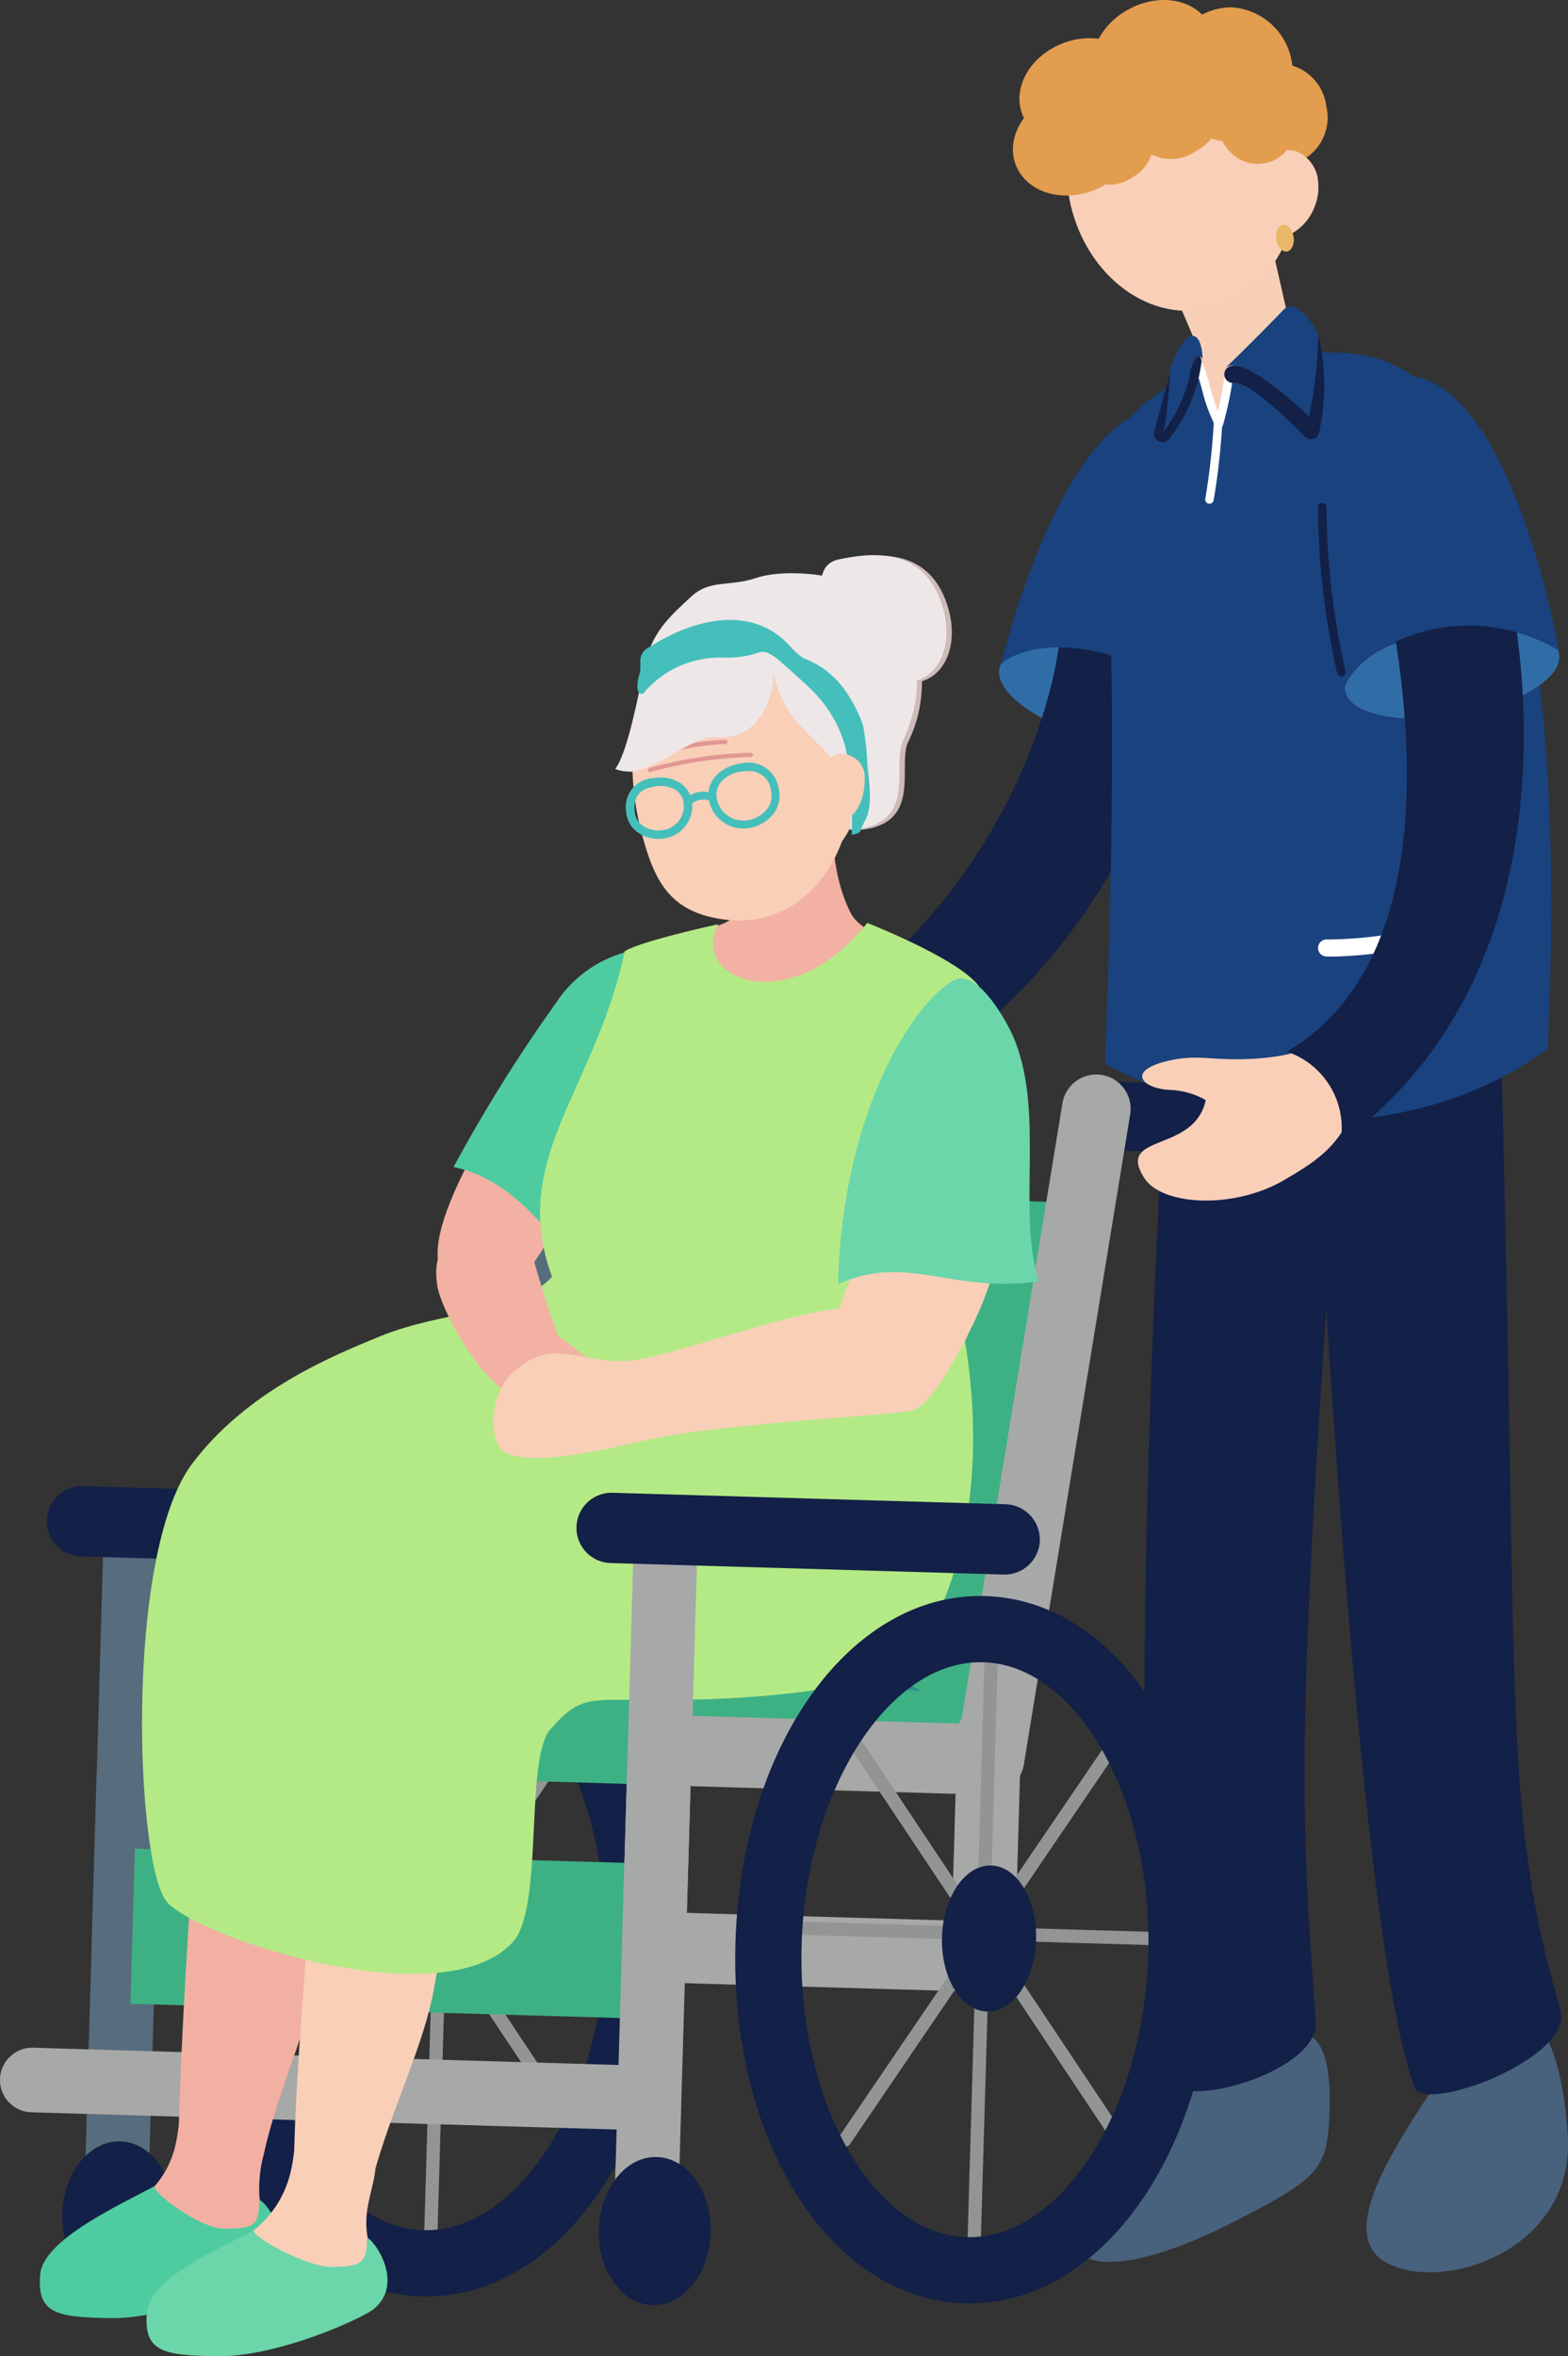 <svg xmlns="http://www.w3.org/2000/svg" width="124.462" height="187.016" viewBox="0 0 124.462 187.016">
  <rect x="0" y="0" width="124.462" height="187.016" fill="#333333" stroke="none"/>
  <g id="Group_190415" data-name="Group 190415" transform="translate(-0.001)">
    <path id="Path_495832" data-name="Path 495832" d="M30.31,38.634c-4.585-1.269-8.7-.815-9.2,1.015s2.819,4.342,7.4,5.612,8.7.814,9.2-1.016S34.9,39.9,30.31,38.634" transform="translate(58.239 13.322)" fill="#306da7"/>
    <path id="Path_495833" data-name="Path 495833" d="M40.91,70c-1.754-3.92,5.746-1.868,7.166-5a15.238,15.238,0,0,0-3,.458c-2.151.458-3.007-1.53.134-2.762,2.353-.923,3.731-.661,6.234-1.312a22.874,22.874,0,0,0,4.132-1.457l3.865,4.328c-2.172,4.038-3.2,4.489-5.86,7.105C50.343,74.554,41.975,72.384,40.91,70" transform="translate(10.091 21.057)" fill="#f9cfb8"/>
    <path id="Path_495834" data-name="Path 495834" d="M21.792,69.488c20.027-11.846,22.4-33.513,21.2-34.027l5.515.384,5.52.3c.384,5.364-5.93,29.522-26.157,38.637.25-3.259-3.808-5.515-6.076-5.292" transform="translate(40.973 12.46)" fill="#132047"/>
    <path id="Path_495835" data-name="Path 495835" d="M19.095,44.283s2.235-2.2,7.945-.882a13.954,13.954,0,0,1,8.439,6.261s7.366-22.835-1.808-25.526S19.095,44.283,19.095,44.283" transform="translate(60.383 8.403)" fill="#19427e"/>
    <path id="Path_495836" data-name="Path 495836" d="M27.865,134.223c-6.4,3.3-12.022,4.7-13.556,1.726s2.782-9.106,9.188-12.4S35.574,115,35.084,126.016c-.188,4.16-.819,4.9-7.219,8.207" transform="translate(70.432 41.94)" fill="#48627d"/>
    <path id="Path_495837" data-name="Path 495837" d="M1.476,138.038c-3.878-2.285.508-9.11,6-16.946,3.923-5.6,7.8-3.5,8.5,6.828.628,9.3-10.141,12.681-14.492,10.118" transform="translate(108.468 41.483)" fill="#48627d"/>
    <path id="Path_495838" data-name="Path 495838" d="M.407,64.318s3.261,68.636,8.112,81.065c.811,2.076,12.641-2.351,11.55-6.158-4.609-16.093-3.311-22.985-4.645-73.954-.178-6.826-5.4-8-7.765-7.292C-.141,60.332.407,64.318.407,64.318" transform="translate(103.785 20.309)" fill="#132047"/>
    <path id="Path_495839" data-name="Path 495839" d="M14.969,63.39s-4.282,70.235.568,81.611c.873,2.05,11.583-.915,11.292-4.864-1.241-16.931-1.7-23.365,2.107-74.166.511-6.808-3.643-8.543-6.066-8.093-8.011,1.491-7.9,5.512-7.9,5.512" transform="translate(77.616 20.313)" fill="#132047"/>
    <path id="Path_495840" data-name="Path 495840" d="M36.321,75.9c.086,0-14.084,12-35.123,1.3-.086.088,1.361-29.388-.146-44C-.259,20.484,18.21,20.169,21.879,20.948,31.541,23,38.059,38.86,36.321,75.9" transform="translate(86.53 7.273)" fill="#19427e"/>
    <path id="パス_495841" data-name="パス 495841" d="M7.283,56.976q-.29,0-.561-.01a.676.676,0,1,1,.053-1.35,32.7,32.7,0,0,0,9.993-1.642.676.676,0,1,1,.476,1.265A34.664,34.664,0,0,1,7.283,56.976Z" transform="translate(98.575 18.949)" fill="#fff"/>
    <path id="Path_495842" data-name="Path 495842" d="M24.267,14.968l1.569,6.911-4.369,2.054L19.63,27.8l-2.008-5.27.522-.391-2.027-4.76Z" transform="translate(76.849 5.259)" fill="#f7cfb7"/>
    <path id="Path_495843" data-name="Path 495843" d="M34.109,11.758c-.861-5.916-5.616-10.12-10.619-9.392s-8.362,6.115-7.5,12.03,5.616,10.122,10.62,9.393,8.361-6.115,7.5-12.031" transform="translate(68.795 0.803)" fill="#f9cfb8"/>
    <path id="Path_495844" data-name="Path 495844" d="M34.931,7.639c-.818-2.114-3.58-3.016-6.168-2.015s-4.024,3.527-3.207,5.641,3.578,3.016,6.168,2.015,4.024-3.527,3.207-5.641" transform="translate(55.076 1.833)" fill="#e39d4f"/>
    <path id="Path_495845" data-name="Path 495845" d="M21.273,7.115a3.844,3.844,0,0,0-4.254-3.35,3.843,3.843,0,0,0-2.8,4.635,3.843,3.843,0,0,0,4.254,3.351,3.845,3.845,0,0,0,2.8-4.637" transform="translate(84.003 1.305)" fill="#e39d4f"/>
    <path id="Path_495846" data-name="Path 495846" d="M19.258,8.9a3.632,3.632,0,0,0-4.285,2.423c-.028.068-.039.134-.065.2a4.224,4.224,0,0,0-.243,1.447,2.874,2.874,0,0,0,1.8,2.807,2.688,2.688,0,0,0,1.465.069,4.047,4.047,0,0,0,2.823-2.493,4.152,4.152,0,0,0,.291-2.057,2.8,2.8,0,0,0-1.784-2.4" transform="translate(83.582 3.092)" fill="#f9cfb8"/>
    <path id="Path_495847" data-name="Path 495847" d="M17.5,14.16c-.088-.585-.465-1.012-.843-.955s-.615.576-.528,1.161.466,1.012.845.955.615-.576.527-1.161" transform="translate(85.179 4.638)" fill="#e9b768"/>
    <path id="Path_495848" data-name="Path 495848" d="M21.123,6.116A2.987,2.987,0,0,0,16.9,6.049a2.986,2.986,0,0,0,.114,4.22,2.987,2.987,0,0,0,4.222.069,2.987,2.987,0,0,0-.114-4.222" transform="translate(80.676 1.83)" fill="#e39d4f"/>
    <path id="Path_495849" data-name="Path 495849" d="M27.124,5.873a3.43,3.43,0,0,0-4.75-.8A3.431,3.431,0,0,0,20.8,9.625a3.43,3.43,0,0,0,4.751.8,3.43,3.43,0,0,0,1.573-4.553" transform="translate(69.364 1.574)" fill="#e39d4f"/>
    <path id="Path_495850" data-name="Path 495850" d="M30.065,1.9C28.982-.08,26.119-.595,23.67.747S20.115,4.78,21.2,6.755,25.143,9.245,27.592,7.9,31.147,3.872,30.065,1.9" transform="translate(65.899)" fill="#e39d4f"/>
    <path id="Path_495851" data-name="Path 495851" d="M26.152,5.877A5.172,5.172,0,0,0,21.285.429a5.172,5.172,0,0,0-5.105,5.226A5.171,5.171,0,0,0,21.047,11.1a5.172,5.172,0,0,0,5.105-5.226" transform="translate(76.447 0.15)" fill="#e39d4f"/>
    <path id="Path_495852" data-name="Path 495852" d="M34.549,4.665c-.818-2.114-3.58-3.016-6.168-2.015s-4.024,3.527-3.207,5.641,3.578,3.016,6.168,2.015,4.024-3.527,3.207-5.641" transform="translate(55.974 0.788)" fill="#e39d4f"/>
    <path id="Path_495853" data-name="Path 495853" d="M30.371,7.571a3.15,3.15,0,0,0-4.384-.657,3.15,3.15,0,0,0-1.246,4.254,3.149,3.149,0,0,0,4.384.657,3.15,3.15,0,0,0,1.246-4.254" transform="translate(60.802 2.222)" fill="#e39d4f"/>
    <path id="パス_495854" data-name="パス 495854" d="M21.608,26.509a.338.338,0,0,1-.3-.175,13.02,13.02,0,0,1-1.044-2.862c-.163-.588-.331-1.2-.554-1.783a.338.338,0,0,1,.632-.239c.234.617.406,1.24.573,1.842a17.935,17.935,0,0,0,.6,1.893,24.556,24.556,0,0,0,.509-2.592.338.338,0,0,1,.67.086,28.243,28.243,0,0,1-.764,3.585.338.338,0,0,1-.287.243Z" transform="translate(75.152 7.46)" fill="#fff"/>
    <path id="パス_495855" data-name="パス 495855" d="M22.2,27.794a.676.676,0,0,1-.653-.849c1.036-3.905,1.375-4.976,1.389-5.02a.676.676,0,0,1,.978-.382q.016-.1.029-.207a.676.676,0,1,1,1.34.177,12.3,12.3,0,0,1-2.554,6.024A.676.676,0,0,1,22.2,27.794Z" transform="translate(70.078 7.291)" fill="#132047"/>
    <path id="Path_495856" data-name="Path 495856" d="M24.555,21.544s-.009-1.622-.676-1.8c-.977-.261-1.912,2.674-1.912,2.674a31.579,31.579,0,0,1-.5,4.889,11.214,11.214,0,0,0,2.027-4.239c.222-1.236.57-2.126,1.061-1.52" transform="translate(70.899 6.93)" fill="#19427e"/>
    <path id="パス_495857" data-name="パス 495857" d="M21.169,28a.676.676,0,0,1-.493-.214c-.011-.012-1.117-1.19-2.408-2.311-2.344-2.037-3.075-1.976-3.151-1.962a.676.676,0,1,1-.24-1.33c.592-.107,1.679.014,4.285,2.279.592.515,1.139,1.033,1.57,1.455a16.226,16.226,0,0,0-.209-5.575.676.676,0,0,1,1.322-.28,17.574,17.574,0,0,1-.016,7.406.676.676,0,0,1-.66.533Z" transform="translate(82.881 6.86)" fill="#132047"/>
    <path id="Path_495858" data-name="Path 495858" d="M14.669,22.923S16.8,20.88,19.32,18.272c1.158-1.2,2.764,1.93,2.764,1.93a34.024,34.024,0,0,1-.728,6.533s-5.339-5.224-6.687-3.811" transform="translate(82.556 6.324)" fill="#19427e"/>
    <path id="パス_495859" data-name="パス 495859" d="M20.648,31.32a.338.338,0,0,1-.334-.394,53.964,53.964,0,0,0,.671-5.957.338.338,0,1,1,.675.038,54.641,54.641,0,0,1-.68,6.032A.338.338,0,0,1,20.648,31.32Z" transform="translate(75.356 8.662)" fill="#fff"/>
    <path id="Path_495860" data-name="Path 495860" d="M61.488,63.607a2.725,2.725,0,0,1-.214,5.446l-14.116-.528.158-5.447Z" transform="translate(-3.371 22.163)" fill="#132047"/>
    <path id="Path_495861" data-name="Path 495861" d="M84.8,114.322a.527.527,0,1,0,.042-1.053l-28.425-.831a.526.526,0,1,0-.042,1.051Z" transform="translate(-36.387 39.507)" fill="#939494"/>
    <path id="Path_495862" data-name="Path 495862" d="M66.449,144.8l1.4-47.994a.527.527,0,1,0-1.053-.042l-1.4,47.994v0a.527.527,0,0,0,1.053.038" transform="translate(-31.761 33.821)" fill="#939494"/>
    <path id="Path_495863" data-name="Path 495863" d="M79.969,133.631a.538.538,0,0,0,.307-.088.528.528,0,0,0,.146-.73l-21.2-31.837a.527.527,0,0,0-.874.589L79.549,133.4a.527.527,0,0,0,.422.235Z" transform="translate(-34.768 35.398)" fill="#939494"/>
    <path id="Path_495864" data-name="Path 495864" d="M59.1,133.925l21.424-31.513a.4.4,0,0,0,.038-.055.526.526,0,0,0-.905-.535L58.233,133.333a.538.538,0,0,0-.082.254.524.524,0,0,0,.95.338" transform="translate(-34.753 35.687)" fill="#939494"/>
    <path id="Path_495865" data-name="Path 495865" d="M66.726,120.739c2.062.059,3.808-2.487,3.9-5.688s-1.5-5.845-3.565-5.9-3.808,2.487-3.9,5.688,1.5,5.845,3.565,5.9" transform="translate(-31.516 38.351)" fill="#433534"/>
    <path id="Path_495866" data-name="Path 495866" d="M70.876,149.465c10.662.312,19.372-11.773,19.833-27.512S83.179,93.642,72.518,93.33s-19.372,11.779-19.833,27.513,7.528,28.313,18.191,28.623M57.936,120.992c.362-12.369,6.969-22.629,14.427-22.41S85.816,109.431,85.456,121.8s-6.969,22.629-14.427,22.412S57.577,133.363,57.938,121Z" transform="translate(-37.434 32.791)" fill="#132047"/>
    <path id="Path_495867" data-name="Path 495867" d="M62.264,117.474,70.7,65.9a2.724,2.724,0,1,0-5.377-.88L56.874,116.6a2.731,2.731,0,0,0,5.391.878" transform="translate(-23.08 22.044)" fill="#576c7d"/>
    <path id="Path_495868" data-name="Path 495868" d="M30.35,63.993a2.725,2.725,0,1,1-.212,5.446L16.023,68.91l.157-5.447Z" transform="translate(69.842 22.299)" fill="#132047"/>
    <path id="Path_495869" data-name="Path 495869" d="M83.195,91.63l-.905,31.137a2.322,2.322,0,0,0,2.254,2.389l.424.012a2.322,2.322,0,0,0,2.389-2.254l.905-31.137a2.322,2.322,0,0,0-2.254-2.389l-.424-.012a2.322,2.322,0,0,0-2.389,2.254" transform="translate(-75.001 31.404)" fill="#576c7d"/>
    <path id="Path_495870" data-name="Path 495870" d="M98.9,91.065h0a2.8,2.8,0,0,0-2.705-2.87l-31.16-.912a2.79,2.79,0,1,0-.165,5.578l31.16.909a2.8,2.8,0,0,0,2.87-2.705" transform="translate(-58.445 30.668)" fill="#132047"/>
    <path id="Path_495871" data-name="Path 495871" d="M64.105,102.868l-.011.358a2.612,2.612,0,0,0,2.535,2.688l24.615.716a2.612,2.612,0,0,0,2.687-2.535l.011-.359a2.612,2.612,0,0,0-2.535-2.687l-24.615-.716a2.612,2.612,0,0,0-2.687,2.535" transform="translate(-56.092 35.254)" fill="#576c7d"/>
    <path id="Path_495872" data-name="Path 495872" d="M63.634,114.489l-.008.264a2.66,2.66,0,0,0,2.582,2.735l25.61.746a2.661,2.661,0,0,0,2.737-2.582l.007-.262a2.659,2.659,0,0,0-2.581-2.737l-25.61-.745a2.659,2.659,0,0,0-2.737,2.581" transform="translate(-56.08 39.321)" fill="#656464"/>
    <path id="Path_495873" data-name="Path 495873" d="M83.588,105.045l-.905,31.137a2.322,2.322,0,0,0,2.254,2.389l.424.012a2.322,2.322,0,0,0,2.389-2.254l.905-31.137A2.322,2.322,0,0,0,86.4,102.8l-.424-.012a2.322,2.322,0,0,0-2.389,2.254" transform="translate(-75.925 36.117)" fill="#576c7d"/>
    <path id="Path_495874" data-name="Path 495874" d="M63.791,101.743l-.538,18.552a1.83,1.83,0,0,0,1.776,1.884l1.407.041a1.831,1.831,0,0,0,1.884-1.777l.539-18.552a1.829,1.829,0,0,0-1.776-1.884l-1.407-.041a1.833,1.833,0,0,0-1.885,1.777" transform="translate(-29.873 35.125)" fill="#132047"/>
    <path id="Path_495875" data-name="Path 495875" d="M86.139,137.522c2.45.072,4.512-2.5,4.607-5.749s-1.814-5.937-4.264-6.008-4.512,2.5-4.607,5.749,1.814,5.937,4.264,6.008" transform="translate(-76.926 44.19)" fill="#132047"/>
    <rect id="Rectangle_198913" data-name="Rectangle 198913" width="40.043" height="12.321" transform="translate(50.378 160.201) rotate(-178.335)" fill="#3eb184"/>
    <path id="Path_495876" data-name="Path 495876" d="M105.524,124.274h0a2.57,2.57,0,0,0-2.488-2.637l-46.5-1.37a2.563,2.563,0,1,0-.151,5.124l46.5,1.37a2.575,2.575,0,0,0,2.639-2.488" transform="translate(-53.898 42.258)" fill="#a7a8a8"/>
    <path id="Path_495877" data-name="Path 495877" d="M66.008,112.278,29.162,94.468l2.795-17.916,1.054-6.78,39.55,1.155Z" transform="translate(12.493 24.516)" fill="#3eb184"/>
    <path id="Path_495878" data-name="Path 495878" d="M73.885,105.855l-.4,2.52-22.311-.514-17.165-.395,3.031-19.422Z" transform="translate(4.619 30.937)" fill="#299484"/>
    <path id="Path_495879" data-name="Path 495879" d="M100.4,103.893h0a4.033,4.033,0,0,0-3.915-4.149L38.973,98.071a4.034,4.034,0,1,0-.234,8.064l57.511,1.673a4.034,4.034,0,0,0,4.15-3.915" transform="translate(-22.996 34.459)" fill="#3eb184"/>
    <path id="Path_495880" data-name="Path 495880" d="M52.45,105.437l-.905,31.137a2.322,2.322,0,0,0,2.254,2.389l.424.012a2.322,2.322,0,0,0,2.389-2.254l.905-31.137a2.322,2.322,0,0,0-2.254-2.389l-.424-.012a2.322,2.322,0,0,0-2.389,2.254" transform="translate(-2.709 36.255)" fill="#a7a8a8"/>
    <path id="Path_495881" data-name="Path 495881" d="M54.626,138.443c2.45.072,4.512-2.5,4.607-5.749s-1.814-5.937-4.264-6.008-4.512,2.5-4.607,5.749,1.814,5.937,4.264,6.008" transform="translate(-2.827 44.513)" fill="#132047"/>
    <path id="Path_495882" data-name="Path 495882" d="M27.981,120.118a2.731,2.731,0,0,0,3.138-2.251L39.555,66.3a2.725,2.725,0,1,0-5.378-.88l-8.446,51.572a2.73,2.73,0,0,0,2.249,3.13h0" transform="translate(50.15 22.182)" fill="#a7a8a8"/>
    <path id="Path_495883" data-name="Path 495883" d="M32.967,103.261l-.011.358a2.612,2.612,0,0,0,2.535,2.688l24.615.716a2.612,2.612,0,0,0,2.687-2.535l.011-.359a2.612,2.612,0,0,0-2.535-2.687l-24.615-.716a2.612,2.612,0,0,0-2.687,2.535" transform="translate(17.124 35.392)" fill="#a7a8a8"/>
    <path id="Path_495884" data-name="Path 495884" d="M32.5,114.88l-.008.264a2.66,2.66,0,0,0,2.582,2.735l25.61.746a2.661,2.661,0,0,0,2.737-2.582l.007-.262a2.659,2.659,0,0,0-2.581-2.737l-25.61-.745A2.659,2.659,0,0,0,32.5,114.88" transform="translate(17.132 39.458)" fill="#a7a8a8"/>
    <path id="Path_495885" data-name="Path 495885" d="M32.654,102.133l-.539,18.552a1.831,1.831,0,0,0,1.777,1.884l1.407.041a1.831,1.831,0,0,0,1.884-1.777l.539-18.552a1.831,1.831,0,0,0-1.777-1.884l-1.407-.041a1.831,1.831,0,0,0-1.884,1.777" transform="translate(43.342 35.262)" fill="#a7a8a8"/>
    <path id="Path_495886" data-name="Path 495886" d="M71.384,144.3c1.784-1.342,4.551-2.627,5.51-6.061a13.567,13.567,0,0,0,.358-2.085c.235-9.631,1.554-27.5,1.742-30.5.191-3.012,12.428-16.522,12.138-13.031-.508,6.107-.8,21.311-2.584,30.91-.861,4.615-3.45,10.028-4.542,15.03a10.548,10.548,0,0,0-.082,5.322c.426,1.5.122,1.895-.941,2.411-2.458,1.193-12.588-1.254-11.6-2" transform="translate(-63.047 32.345)" fill="#f2b0a2"/>
    <path id="Path_495887" data-name="Path 495887" d="M84.743,128.384c-.274.505,3.605,3.392,5.505,3.392,2.464,0,2.766-.268,2.785-2.281.546.111,3.114,3.555.634,5.626-.878.734-7.666,3.838-12.487,3.755-4.238-.073-5.788-.349-5.537-3.454.224-2.788,6.374-5.555,9.1-7.038" transform="translate(-72.454 45.11)" fill="#4fcba0"/>
    <path id="Path_495888" data-name="Path 495888" d="M64.745,145.822c1.854-1.342,4.216-2.578,5.212-6.012a13.109,13.109,0,0,0,.373-2.085c.245-9.631,2.111-28.631,2.307-31.626.2-3.014,11.712-15.252,11.411-11.761-.527,6.108-.827,21.311-2.687,30.91-.818,4.219-3.255,9.229-4.578,13.926-.227,2.105-1.219,3.615-.431,6.295.442,1.5.126,1.895-.98,2.411-2.555,1.193-11.655-1.314-10.627-2.057" transform="translate(-46.976 32.929)" fill="#f9cfb8"/>
    <path id="Path_495889" data-name="Path 495889" d="M77.868,130.982c-.274.505,4.2,2.911,6.1,2.911,2.464,0,2.853-.285,2.872-2.3.545.111,3.027,3.572.546,5.642-.878.732-7.665,3.837-12.487,3.754-4.237-.072-5.787-.347-5.537-3.454.224-2.787,5.78-5.073,8.5-6.555" transform="translate(-57.708 46.023)" fill="#6bd6a9"/>
    <path id="Path_495890" data-name="Path 495890" d="M56.239,78.6c-.43-3.441,3.374-9.672,6.719-15.48,2.191-3.8,5.739-1.478,6.732.542.793,1.614-.139,3.722-1.593,7.237A43.381,43.381,0,0,1,63.54,79.2c-1.446,2.057-7.135.722-7.3-.607" transform="translate(-21.471 21.462)" fill="#f2b1a2"/>
    <path id="Path_495891" data-name="Path 495891" d="M54.091,73.058a122.937,122.937,0,0,1,8.124-13.02,9.707,9.707,0,0,1,7.239-4.35c-.657,1.073.716,8.631-1.689,16.125-1.072,3.342-1.288,8.874-1.561,10.3-3.115-.441-5.641-7.7-12.114-9.054" transform="translate(-18.087 19.567)" fill="#4fcba0"/>
    <path id="Path_495892" data-name="Path 495892" d="M52.745,47.564c.32,1.27-.141,5.037,1.6,8.578.724,1.477,2.946,2.114,5.087,2.714,1.831.072-2.284,4.743-3.9,6.145s-7.918,4.834-9.677,3.726C44.7,68,38.043,65.7,38.053,59.819c0-1.368,5.511-2.153,6.76-3.081,2.295-1.691-.807-8.984.1-9.887s7.461-.75,7.828.712" transform="translate(13.15 16.265)" fill="#f2b1a2"/>
    <path id="Path_495893" data-name="Path 495893" d="M37.429,97.159c4.368-5.842,11.234-8.624,14.919-10.135,5.145-2.111,10.866-1.732,13.67-4.728C62.563,72.89,69.461,67.5,71.779,56.47c1.07-.764,7.285-2.142,7.426-2.154-2.314,4.432,5.762,7.592,11.83-.114,1.47.593,7.3,3.005,8.837,4.987,1.524,4.091,2.992,18.884-1.076,28.229.814,4.808,1.866,16.05-3.907,24.788-2.031,3.074-15.043,3.715-19.377,3.651-6.334.158-6.973-.68-9.63,2.354-2.062,2.357-.491,14.161-2.978,16.883-5.55,6.074-24.945-.341-27.445-3.172s-3.418-27.556,1.97-34.763" transform="translate(-22.197 19.045)" fill="#b4ea85"/>
    <path id="Path_495894" data-name="Path 495894" d="M53.981,32.962a1.6,1.6,0,0,0-1.374,1.326,11.49,11.49,0,0,0-5.207.15c-2.2.742-3.691.07-5.226,1.53-1.247,1.185-2.987,2.578-3.569,5.141-.527,2.319-1.395,7.184-2.411,8.488,2.558,1.1,5.8-2.685,7.916-2.507,4.081.342,4.789-4.234,4.642-5.307,1.011,6.183,6.88,5.6,6.062,12.649,5.465-.281,3.343-5.014,4.189-6.962A10.745,10.745,0,0,0,60.116,42.6c1.976-.6,2.828-3.051,2.134-5.627-1.42-5.277-6.092-4.451-8.269-4.012" transform="translate(13.064 11.467)" fill="#cebab9"/>
    <path id="Path_495895" data-name="Path 495895" d="M53.51,37.187C46.8,36.455,42.248,40.3,41.54,43.441a22.151,22.151,0,0,0,.528,10.191c.935,3.33,2.157,5.655,6.132,6.276,4.459.7,8.031-1.868,9.612-6.151,1.428-2.07.874-2.491,1.868-4.472.746-3.36-1.477-11.585-6.17-12.1" transform="translate(9.015 13.034)" fill="#f9cfb8"/>
    <path id="Path_495896" data-name="Path 495896" d="M54.011,50.535a2.879,2.879,0,0,0,.489-.041,2.615,2.615,0,0,0,1.7-1.045,2.535,2.535,0,0,0,.459-1.922,2.11,2.11,0,0,0-1.1-1.534,3.007,3.007,0,0,0-1.946-.278,2.284,2.284,0,0,0-2.161,2.7,2.179,2.179,0,0,0,.849,1.558,2.77,2.77,0,0,0,1.708.562m.182-4.2a2.193,2.193,0,0,1,1.049.245A1.43,1.43,0,0,1,56,47.636a1.93,1.93,0,0,1-1.608,2.2,2.169,2.169,0,0,1-1.677-.389,1.5,1.5,0,0,1-.595-1.085c-.1-1.191.384-1.784,1.605-1.988a3.048,3.048,0,0,1,.469-.038" transform="translate(-1.744 16.045)" fill="#45bfbb"/>
    <path id="Path_495897" data-name="Path 495897" d="M49.068,50.009a2.752,2.752,0,0,0,.4-.028,3.026,3.026,0,0,0,2.062-1.234,2.308,2.308,0,0,0,.359-1.845,2.43,2.43,0,0,0-3.053-2.041,3.265,3.265,0,0,0-1.888.908,2.225,2.225,0,0,0-.618,1.9,2.762,2.762,0,0,0,2.735,2.342m.384-4.564a1.739,1.739,0,0,1,1.826,1.6,1.671,1.671,0,0,1-.265,1.347,2.408,2.408,0,0,1-1.632.966,2.138,2.138,0,0,1-2.424-1.781,1.592,1.592,0,0,1,.447-1.372,2.625,2.625,0,0,1,1.523-.72,3.754,3.754,0,0,1,.526-.041" transform="translate(9.932 15.747)" fill="#45bfbb"/>
    <path id="Path_495898" data-name="Path 495898" d="M50.337,47.56a.317.317,0,0,0,.224-.092,1.5,1.5,0,0,1,1.57-.218.309.309,0,0,0,.4-.2.314.314,0,0,0-.2-.4,2.131,2.131,0,0,0-2.22.372.315.315,0,0,0,.227.534" transform="translate(4.318 16.342)" fill="#45bfbb"/>
    <path id="Path_495899" data-name="Path 495899" d="M37.152,38.721c.607,2.722,4.476,4.365,6.651,3.924s3.146-3,2.419-5.7c-1.42-5.277-6.092-4.453-8.269-4.012s-1.408,3.064-.8,5.785" transform="translate(28.667 11.457)" fill="#eee7e8"/>
    <path id="パス_495900" data-name="パス 495900" d="M49.535,44.5a.169.169,0,0,1-.049-.331,21.54,21.54,0,0,1,4.652-.725.169.169,0,0,1,.019.337,21.193,21.193,0,0,0-4.573.711A.169.169,0,0,1,49.535,44.5Z" transform="translate(3.436 15.266)" fill="#e29793"/>
    <path id="Path_495901" data-name="Path 495901" d="M50.8,41.315c.189.928-.457,5.724-4.63,5.374-2.12-.178-5.359,3.61-7.918,2.508,1.018-1.305,1.884-6.17,2.411-8.488.582-2.564,2.322-3.957,3.569-5.142,1.536-1.459,3.022-.788,5.226-1.53,2.262-.761,7.47-.472,9.711,2.035,2.066,2.314,1.493,2.965,2.157,4.132,1.408,1.409.946,4.078-.264,6.865-.846,1.947,1.277,6.681-4.188,6.962.82-7.074-5.1-6.462-6.074-12.718" transform="translate(10.581 11.83)" fill="#eee7e8"/>
    <path id="Path_495902" data-name="Path 495902" d="M42.134,38.466s5.824-4.03,10.085-.808c.865.654,1.408,1.568,2.157,1.866,1.977.789,3.485,2.408,4.527,5.216a20.778,20.778,0,0,1,.355,3.192c.249,2.143.361,3.442-.23,4.5-.484.865-.095.82-1.009,1.041,0,0,.211-5.216-.769-7.791a9.988,9.988,0,0,0-2.459-3.758c-.266-.288-2.63-2.411-2.83-2.545-1.5-1.014-.932.066-4.182.024a7.881,7.881,0,0,0-6.311,2.846c-.5.176-.6-.545-.289-1.585.224-.755-.357-1.6.955-2.195" transform="translate(9.592 12.793)" fill="#45bfbb"/>
    <path id="Path_495903" data-name="Path 495903" d="M44.6,45.993c.1,1.707-.653,3.477-1.859,3.535s-1.286-.716-1.382-2.423-.091-.866.232-1.984c.449-1.553,2.914-.835,3.009.872" transform="translate(24.034 15.554)" fill="#f9cfb8"/>
    <path id="Path_495904" data-name="Path 495904" d="M62.939,72.384s1.218,4.741,2.554,8.224c1.5,1.066,4.222,3.3,4.519,4.1,1.345,3.651-3.865,4.746-5.643,4.607s-2.674-3.934-2.731-4.1c-2.585-1.409-5.431-6.683-5.738-8.533-.876-5.33,4.476-4.23,7.039-4.3" transform="translate(-21.178 25.416)" fill="#f2b1a2"/>
    <path id="Path_495905" data-name="Path 495905" d="M59.609,80.948c1.807-5.042,5.246-13.591,5.738-15.047.534-1.588,9.65-.269,8.553,3.807-1.349,5.01-1.6,8.107-3.511,12.146-1.722,3.638-3.9,7.131-5.014,7.133-.627.4-14.872,1-21.01,2.369-2.346.523-8.395,2.089-11,1.123-1.827-.678-1.381-4.719.088-6.216,3.285-3.345,5.747-.824,9.623-1.2,3.059-.3,12.5-3.826,16.531-4.115" transform="translate(7.002 22.926)" fill="#f9cfb8"/>
    <path id="Path_495906" data-name="Path 495906" d="M47.008,81.5c-1.834-5.961.808-14.465-2.52-20.426-1.311-2.349-2.937-4.182-4.246-3.445-3.361,1.895-8.876,10.847-9.15,24.09,5.6-2.466,8.969.8,15.916-.219" transform="translate(35.438 20.19)" fill="#6bd6a9"/>
    <path id="パス_495907" data-name="パス 495907" d="M48.041,45.749a.169.169,0,0,1-.064-.325,32.729,32.729,0,0,1,8.071-1.214.169.169,0,1,1-.013.338,32.811,32.811,0,0,0-7.93,1.189A.168.168,0,0,1,48.041,45.749Z" transform="translate(3.561 15.533)" fill="#e29793"/>
    <path id="Path_495908" data-name="Path 495908" d="M52.879,114.734a.527.527,0,0,0,.042-1.053L24.5,112.85a.526.526,0,1,0-.042,1.051Z" transform="translate(38.673 39.652)" fill="#939494"/>
    <path id="Path_495909" data-name="Path 495909" d="M34.534,145.211l1.4-47.994a.527.527,0,1,0-1.053-.042l-1.4,48h0a.527.527,0,0,0,1.053.039" transform="translate(43.282 33.967)" fill="#939494"/>
    <path id="Path_495910" data-name="Path 495910" d="M48.361,133.957h0a.525.525,0,0,0,.145-.73L27.3,101.391a.527.527,0,1,0-.874.589l21.206,31.837a.518.518,0,0,0,.422.234.528.528,0,0,0,.305-.093" transform="translate(40.276 35.543)" fill="#939494"/>
    <path id="Path_495911" data-name="Path 495911" d="M27.185,134.339,48.61,102.827a.4.4,0,0,0,.038-.055.526.526,0,1,0-.905-.535L26.318,133.747a.538.538,0,0,0-.082.254.524.524,0,0,0,.95.338" transform="translate(40.29 35.832)" fill="#939494"/>
    <path id="Path_495912" data-name="Path 495912" d="M34.81,121.153c2.062.059,3.808-2.487,3.9-5.688s-1.5-5.845-3.565-5.9-3.808,2.487-3.9,5.688,1.5,5.845,3.565,5.9" transform="translate(43.53 38.496)" fill="#132047"/>
    <path id="Path_495913" data-name="Path 495913" d="M38.961,149.876c10.662.312,19.372-11.772,19.833-27.511S51.263,94.051,40.6,93.741,21.231,105.518,20.77,121.253s7.528,28.311,18.191,28.623m1.488-50.882c7.457.216,13.454,10.85,13.092,23.217s-6.969,22.631-14.426,22.412-13.453-10.85-13.092-23.217,6.969-22.629,14.426-22.412" transform="translate(37.609 32.936)" fill="#132047"/>
    <path id="Path_495914" data-name="Path 495914" d="M52.056,92.02l-.9,31.137a2.322,2.322,0,0,0,2.254,2.389l.423.012A2.323,2.323,0,0,0,56.22,123.3l.9-31.137a2.32,2.32,0,0,0-2.253-2.389l-.424-.012a2.323,2.323,0,0,0-2.391,2.254" transform="translate(-1.785 31.541)" fill="#a7a8a8"/>
    <path id="Path_495915" data-name="Path 495915" d="M67.764,91.455h0a2.8,2.8,0,0,0-2.708-2.87L33.9,87.674a2.79,2.79,0,1,0-.162,5.577l31.16.912a2.8,2.8,0,0,0,2.87-2.708" transform="translate(14.772 30.806)" fill="#132047"/>
    <path id="Path_495916" data-name="Path 495916" d="M8.426,37.07C3.737,37.873.2,40.038.533,41.9s4.4,2.73,9.088,1.927S17.843,40.863,17.514,39s-4.4-2.73-9.088-1.927" transform="translate(106.238 12.92)" fill="#306da7"/>
    <path id="Path_495917" data-name="Path 495917" d="M12.95,71.923c-2.324-3.612,3.959-1.93,4.87-6.195a6.239,6.239,0,0,0-2.843-.808c-2.2-.1-3.495-1.509-.212-2.292,2.154-.514,3.095-.128,5.68-.142,1.6-.009,4.4-.223,5.58-1.057l3.742,4.6c-1.323,3.251-2.805,4.36-5.8,6.089-3.941,2.274-9.6,2-11.012-.195" transform="translate(77.888 21.585)" fill="#f9cfb8"/>
    <path id="Path_495918" data-name="Path 495918" d="M2.6,73.948c17.115-10.1,6.022-44.506,5.534-45.722-.3-.743,8.692-1.123,8.692-1.123,3.423,4.147,12.081,37.976-9.976,54.036A6.4,6.4,0,0,0,2.6,73.948" transform="translate(99.554 9.523)" fill="#132047"/>
    <path id="Path_495919" data-name="Path 495919" d="M2.324,46.758s.957-2.985,6.624-4.474A13.945,13.945,0,0,1,19.329,43.9S15.236,20.26,5.862,22.144,2.324,46.758,2.324,46.758" transform="translate(104.419 7.743)" fill="#19427e"/>
    <path id="パス_495920" data-name="パス 495920" d="M14.927,43.33a.338.338,0,0,1-.329-.264,60.722,60.722,0,0,1-1.531-13.2.338.338,0,0,1,.676.014,60.025,60.025,0,0,0,1.515,13.035.338.338,0,0,1-.33.411Z" transform="translate(91.551 10.379)" fill="#132047"/>
  </g>
</svg>
